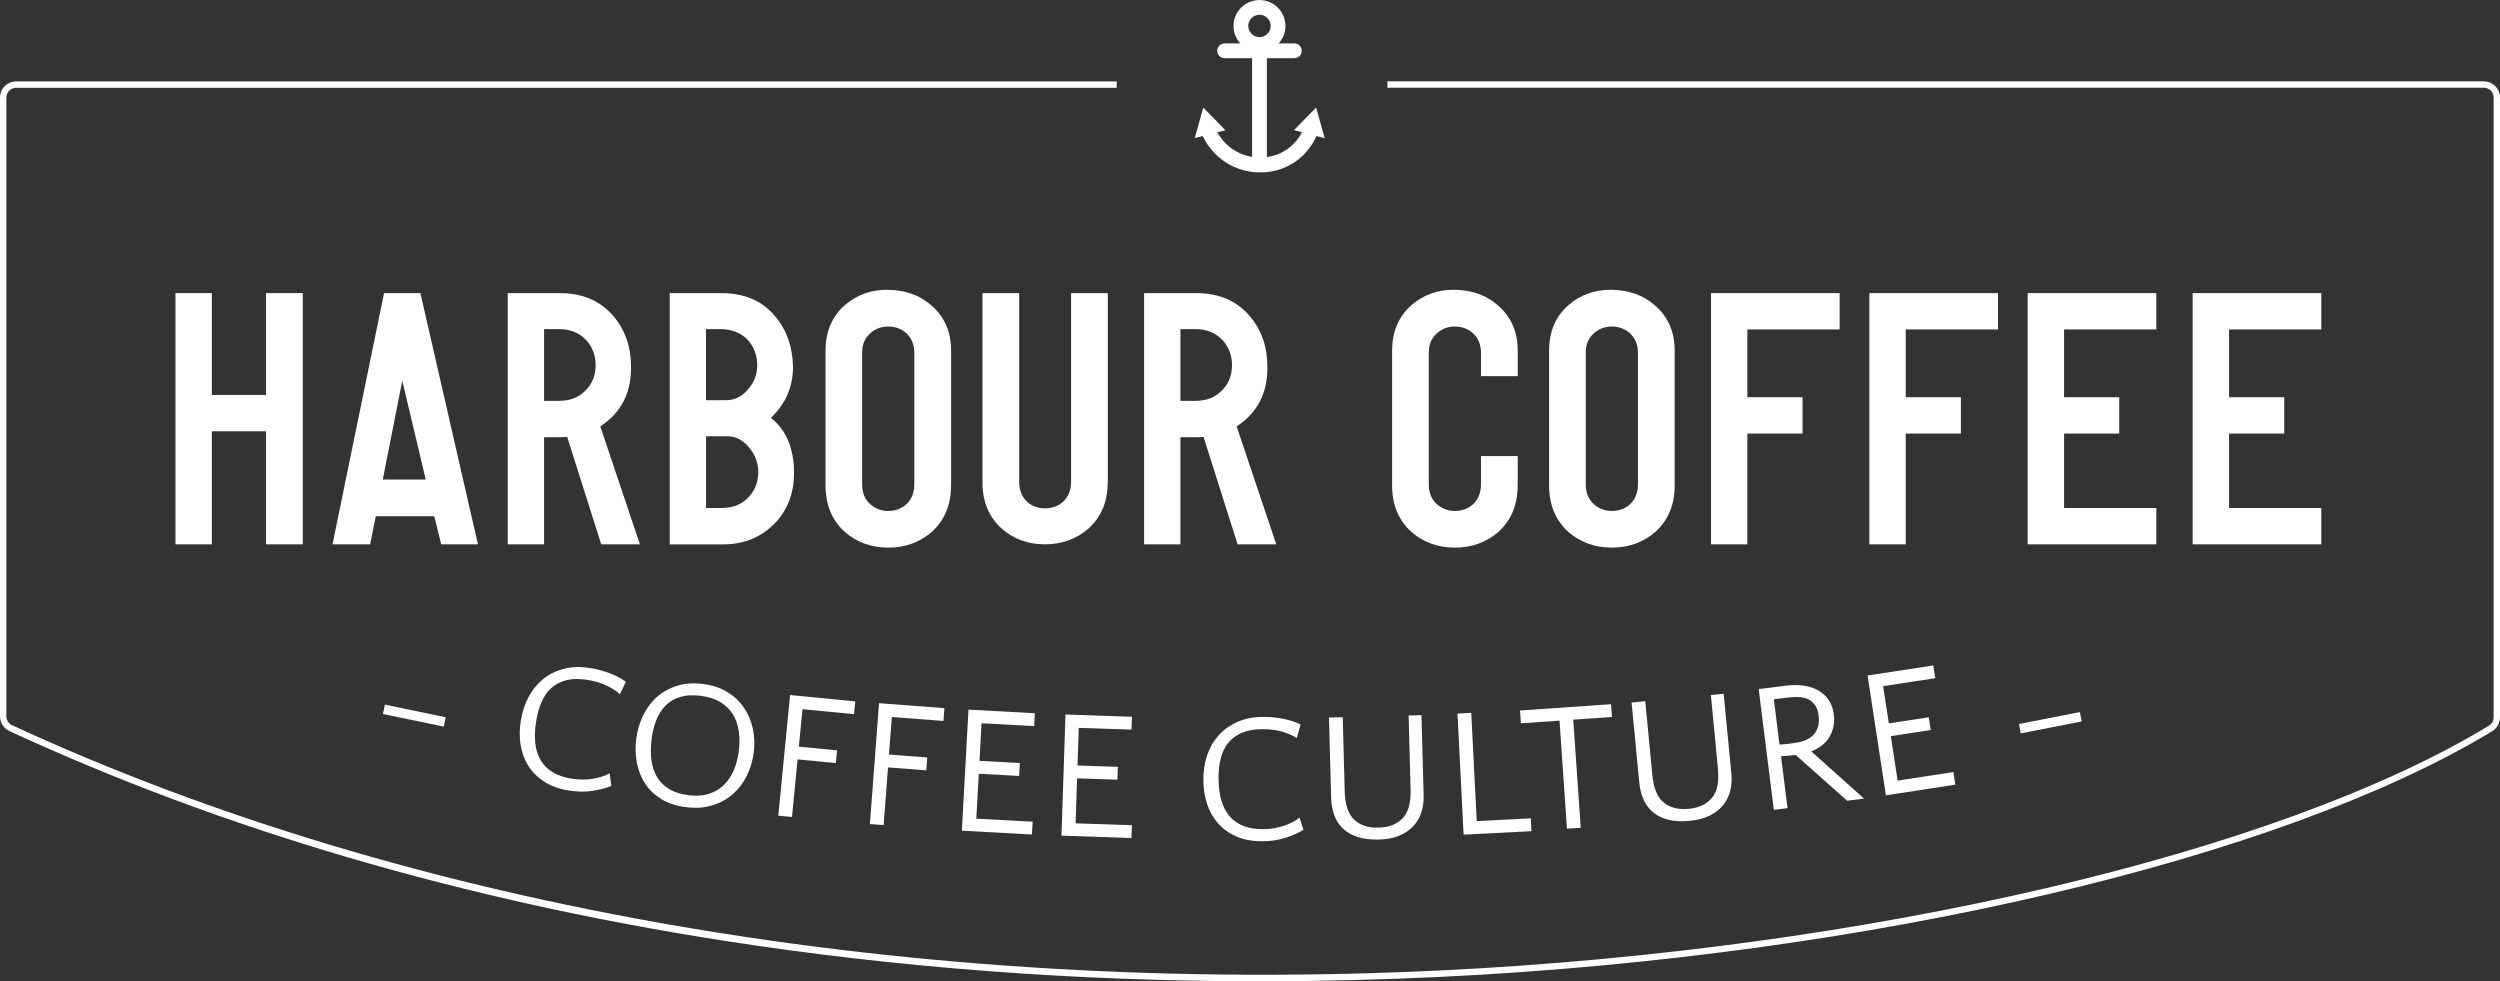<svg xmlns="http://www.w3.org/2000/svg" id="Ebene_2" data-name="Ebene 2" viewBox="0 0 392.78 154.17"><rect x="0" y="0" width="392.78" height="154.17" fill="#333333" stroke="none"/><defs><style>      .cls-1 {        fill: #fff;      }    </style></defs><g id="Ebene_1-2" data-name="Ebene 1"><g><g><g><path class="cls-1" d="M47.57,85.52h-5.77v-17.76h-8.52v17.76h-5.71v-39.47h5.71v16h8.52v-16h5.77v39.47Z"></path><path class="cls-1" d="M75.09,85.52h-5.77l-1.09-4.42h-9.19l-.88,4.42h-5.92l8.1-39.47h5.71l9.04,39.47ZM66.89,75.34l-3.69-15.53-3.06,15.53h6.75Z"></path><path class="cls-1" d="M100.54,85.52h-6.08l-5.35-16.88c-.42.05-.83.05-1.19.05h-2.44v16.83h-5.71v-39.47h8.15c3.58,0,6.39,1.19,8.47,3.64,1.82,2.13,2.75,4.78,2.75,7.95.05,4.1-1.56,7.22-4.83,9.35l6.23,18.54ZM92.13,53.48c-1.09-1.19-2.49-1.77-4.31-1.77h-2.34v11.27h2.34c1.82,0,3.22-.57,4.31-1.77.99-1.04,1.45-2.34,1.45-3.84s-.47-2.8-1.45-3.9Z"></path><path class="cls-1" d="M121.58,82.36c-2.13,2.13-4.78,3.17-8.05,3.17h-8.31v-39.47h8.15c3.58,0,6.39,1.19,8.41,3.64,1.82,2.13,2.75,4.78,2.81,7.95,0,3.12-1.14,5.77-3.48,8,2.44,1.92,3.64,4.83,3.64,8.67,0,3.22-1.04,5.92-3.17,8.05ZM113.21,51.71h-2.29v11.17h3.12c1.4,0,2.54-.57,3.53-1.77.94-1.09,1.4-2.34,1.4-3.74,0-3.06-2.08-5.66-5.77-5.66ZM117.68,70.31c-.94-1.19-2.08-1.77-3.48-1.77h-3.27v11.27h2.44c1.82,0,3.22-.57,4.31-1.77.99-1.09,1.45-2.39,1.45-3.9,0-1.4-.47-2.7-1.45-3.84Z"></path><path class="cls-1" d="M149.42,76.28c0,3.06-1.04,5.51-3.06,7.32-1.87,1.61-4.16,2.44-6.8,2.44s-4.93-.83-6.8-2.44c-2.03-1.82-3.06-4.26-3.06-7.32v-21.19c0-3.01,1.04-5.4,3.06-7.17,1.87-1.61,4.16-2.44,6.8-2.39,2.65.05,4.93.83,6.75,2.44,2.08,1.77,3.12,4.16,3.12,7.12v21.19ZM143.65,55.4c0-2.55-1.87-4.1-4.1-4.1-1.09,0-2.03.36-2.8,1.04-.88.78-1.3,1.77-1.3,3.06v20.72c0,1.3.42,2.34,1.3,3.12.78.67,1.71,1.04,2.8,1.04,2.23,0,4.1-1.51,4.1-4.16v-20.72Z"></path><path class="cls-1" d="M174.03,75.81c0,3.06-1.04,5.45-3.06,7.27-1.87,1.61-4.16,2.44-6.8,2.44s-4.93-.83-6.75-2.44c-2.03-1.82-3.06-4.21-3.06-7.27v-29.76h5.77v29.66c0,2.65,1.82,4.16,4.05,4.16s4.1-1.51,4.1-4.16v-29.66h5.77v29.76Z"></path><path class="cls-1" d="M200.52,85.52h-6.08l-5.35-16.88c-.42.05-.83.05-1.19.05h-2.44v16.83h-5.71v-39.47h8.15c3.58,0,6.39,1.19,8.47,3.64,1.82,2.13,2.75,4.78,2.75,7.95.05,4.1-1.56,7.22-4.83,9.35l6.23,18.54ZM192.11,53.48c-1.09-1.19-2.49-1.77-4.31-1.77h-2.34v11.27h2.34c1.82,0,3.22-.57,4.31-1.77.99-1.04,1.45-2.34,1.45-3.84s-.47-2.8-1.45-3.9Z"></path><path class="cls-1" d="M238.44,76.28c0,3.06-1.04,5.51-3.06,7.32-1.87,1.61-4.16,2.44-6.8,2.44s-4.93-.83-6.8-2.44c-2.03-1.82-3.06-4.26-3.06-7.32v-21.19c0-3.01,1.04-5.4,3.06-7.17,1.87-1.61,4.16-2.44,6.8-2.39,2.65.05,4.93.83,6.75,2.44,2.08,1.77,3.12,4.16,3.12,7.12v4h-5.77v-3.69c0-2.55-1.87-4.1-4.1-4.1-1.09,0-2.03.36-2.8,1.04-.88.78-1.3,1.77-1.3,3.06v20.72c0,1.3.42,2.34,1.3,3.12.78.67,1.71,1.04,2.8,1.04,2.23,0,4.1-1.51,4.1-4.16v-4.47h5.77v4.62Z"></path><path class="cls-1" d="M263.11,76.28c0,3.06-1.04,5.51-3.07,7.32-1.87,1.61-4.16,2.44-6.8,2.44s-4.93-.83-6.8-2.44c-2.03-1.82-3.06-4.26-3.06-7.32v-21.19c0-3.01,1.04-5.4,3.06-7.17,1.87-1.61,4.16-2.44,6.8-2.39,2.65.05,4.93.83,6.75,2.44,2.08,1.77,3.12,4.16,3.12,7.12v21.19ZM257.34,55.4c0-2.55-1.87-4.1-4.1-4.1-1.09,0-2.03.36-2.8,1.04-.88.78-1.3,1.77-1.3,3.06v20.72c0,1.3.42,2.34,1.3,3.12.78.67,1.71,1.04,2.8,1.04,2.23,0,4.1-1.51,4.1-4.16v-20.72Z"></path><path class="cls-1" d="M289.02,51.76h-14.49v10.65h8.67v5.71h-8.67v17.4h-5.71v-39.47h20.21v5.71Z"></path><path class="cls-1" d="M313.9,51.76h-14.49v10.65h8.67v5.71h-8.67v17.4h-5.71v-39.47h20.21v5.71Z"></path><path class="cls-1" d="M338.78,85.52h-20.21v-39.47h20.21v5.71h-14.49v10.65h8.67v5.71h-8.67v11.69h14.49v5.71Z"></path><path class="cls-1" d="M364.7,85.52h-20.21v-39.47h20.21v5.71h-14.49v10.65h8.67v5.71h-8.67v11.69h14.49v5.71Z"></path></g><g><path class="cls-1" d="M70.02,112.69l-.3,1.47-9.55-1.98.3-1.47,9.55,1.98Z"></path><path class="cls-1" d="M97.39,109.07c-.54-.5-1.24-.95-2.09-1.36-.85-.41-1.85-.71-2.98-.89-1.27-.2-2.38-.19-3.31.04-.93.23-1.72.63-2.37,1.21-.65.58-1.17,1.32-1.55,2.22-.39.9-.67,1.92-.86,3.06-.42,2.6-.16,4.66.76,6.17.93,1.51,2.52,2.45,4.78,2.81,1.2.19,2.33.2,3.39.02s1.94-.47,2.62-.87l.26,2c-.83.33-1.81.59-2.94.77-1.13.18-2.37.16-3.72-.05-1.56-.25-2.86-.72-3.92-1.42s-1.89-1.54-2.5-2.53c-.61-.99-1-2.09-1.18-3.3-.18-1.21-.16-2.46.05-3.75.22-1.35.62-2.58,1.21-3.69.59-1.11,1.35-2.05,2.28-2.81s2.02-1.3,3.27-1.62c1.25-.33,2.65-.36,4.21-.11,1.03.16,2.03.44,3.02.82.99.38,1.83.82,2.51,1.32l-.93,1.96Z"></path><path class="cls-1" d="M110.41,107.45c1.49.19,2.77.61,3.85,1.27,1.08.66,1.96,1.48,2.63,2.47.67.99,1.13,2.09,1.39,3.3s.3,2.46.14,3.74c-.16,1.26-.51,2.45-1.05,3.58-.54,1.12-1.26,2.09-2.17,2.9-.91.81-1.98,1.41-3.22,1.8-1.24.4-2.65.5-4.21.3-1.53-.19-2.82-.62-3.88-1.27-1.06-.66-1.91-1.47-2.54-2.44-.63-.97-1.06-2.06-1.29-3.26-.23-1.2-.26-2.44-.1-3.72.17-1.36.54-2.6,1.1-3.75.56-1.14,1.29-2.11,2.18-2.89s1.95-1.37,3.16-1.74,2.55-.46,4.02-.28ZM108.07,124.93c1.24.16,2.33.09,3.27-.2s1.73-.75,2.38-1.39c.65-.64,1.17-1.41,1.56-2.32s.65-1.91.79-3c.15-1.16.14-2.24-.01-3.23-.16-.99-.47-1.86-.95-2.62-.48-.76-1.13-1.38-1.96-1.88-.83-.49-1.85-.81-3.05-.97-1.22-.15-2.29-.1-3.19.17-.91.26-1.67.7-2.29,1.31-.62.61-1.11,1.37-1.48,2.27-.37.9-.62,1.92-.76,3.04-.33,2.63,0,4.69.97,6.17.98,1.48,2.55,2.36,4.73,2.63Z"></path><path class="cls-1" d="M131.31,119.89l-6-.58-.88,9.05-2.15-.21,1.85-18.95,10.25,1-.2,2.01-8.1-.79-.57,5.89,6,.58-.2,2.01Z"></path><path class="cls-1" d="M145.53,121.03l-6.01-.46-.69,9.06-2.16-.16,1.44-18.99,10.27.78-.15,2.01-8.11-.62-.45,5.9,6.01.46-.15,2.01Z"></path><path class="cls-1" d="M162.13,131.11l-11.01-.6,1.04-19.02,10.43.57-.11,2.02-8.27-.45-.32,5.91,6.34.35-.11,2.02-6.34-.35-.39,7.06,8.85.48-.11,2.02Z"></path><path class="cls-1" d="M177.79,131.66l-11.02-.37.63-19.03,10.44.35-.07,2.02-8.28-.27-.2,5.91,6.34.21-.07,2.02-6.34-.21-.23,7.07,8.85.29-.07,2.02Z"></path><path class="cls-1" d="M203.74,115.95c-.62-.4-1.38-.73-2.29-1-.91-.26-1.94-.39-3.09-.39-1.29,0-2.38.2-3.26.58-.88.38-1.6.91-2.14,1.58s-.93,1.49-1.17,2.44c-.24.95-.35,2.01-.34,3.16.01,2.64.6,4.62,1.77,5.96s2.89,2,5.18,1.99c1.21,0,2.33-.19,3.34-.54,1.02-.35,1.83-.78,2.45-1.28l.59,1.93c-.77.47-1.69.88-2.78,1.24-1.08.36-2.31.55-3.68.55-1.58,0-2.94-.24-4.1-.76s-2.12-1.21-2.88-2.09c-.77-.88-1.33-1.9-1.71-3.06-.37-1.16-.56-2.4-.57-3.71,0-1.37.19-2.65.58-3.84.4-1.2.99-2.24,1.79-3.14.79-.9,1.78-1.61,2.96-2.14,1.18-.53,2.56-.79,4.14-.8,1.04,0,2.08.1,3.12.31,1.04.22,1.94.51,2.69.89l-.59,2.08Z"></path><path class="cls-1" d="M211.27,124.35c.06,2.08.55,3.55,1.49,4.43.94.88,2.21,1.3,3.83,1.25,1.62-.04,2.87-.53,3.77-1.46.9-.93,1.32-2.43,1.26-4.51l-.31-11.65,2.02-.05.34,12.63c.03.94-.09,1.83-.36,2.65s-.69,1.55-1.27,2.17c-.58.62-1.32,1.12-2.21,1.49s-1.96.57-3.19.6c-1.35.04-2.49-.11-3.43-.43-.94-.32-1.71-.78-2.3-1.37-.59-.59-1.03-1.29-1.31-2.1-.28-.81-.43-1.69-.46-2.63l-.34-12.63,2.16-.06.31,11.65Z"></path><path class="cls-1" d="M240.61,130.59l-10.66.54-.96-19.02,2.16-.11.86,17,8.5-.43.1,2.02Z"></path><path class="cls-1" d="M253.25,112.65l-6.07.42,1.17,16.98-2.16.15-1.17-16.98-6.07.42-.14-2.01,14.31-.99.14,2.02Z"></path><path class="cls-1" d="M259.6,121.77c.2,2.07.79,3.51,1.79,4.32,1,.81,2.3,1.14,3.91.99,1.61-.15,2.83-.72,3.66-1.71s1.15-2.52.95-4.58l-1.11-11.6,2.01-.19,1.21,12.58c.09.94.03,1.83-.18,2.67s-.58,1.59-1.12,2.25c-.54.66-1.24,1.21-2.1,1.64-.87.43-1.91.71-3.14.82-1.34.13-2.49.07-3.45-.19s-1.76-.66-2.39-1.21c-.63-.55-1.12-1.22-1.45-2.01-.34-.79-.55-1.65-.64-2.59l-1.21-12.58,2.15-.21,1.11,11.6Z"></path><path class="cls-1" d="M276.31,108.27c.67-.08,1.38-.17,2.13-.27.75-.09,1.46-.18,2.13-.27,1.03-.13,1.98-.13,2.85,0,.87.13,1.63.39,2.29.77.66.38,1.2.89,1.62,1.52.42.63.68,1.38.79,2.26.15,1.21-.06,2.34-.62,3.38-.57,1.04-1.54,1.83-2.93,2.39l8.29,7.42-2.66.33-8.08-7.19c-.84.11-1.61.17-2.3.2l1.02,8.16-2.15.27-2.38-18.98ZM280.98,109.58c-.4.05-.8.1-1.19.15-.39.05-.76.1-1.1.14l.89,7.1c.35,0,.72-.03,1.11-.08.39-.05.81-.1,1.25-.16,1.41-.18,2.44-.64,3.07-1.38.63-.75.87-1.75.71-3-.12-.99-.54-1.75-1.26-2.27s-1.88-.69-3.48-.49Z"></path><path class="cls-1" d="M307.2,123.28l-10.9,1.67-2.88-18.82,10.32-1.58.31,2-8.19,1.25.9,5.85,6.27-.96.31,2-6.27.96,1.07,6.99,8.76-1.34.31,2Z"></path><path class="cls-1" d="M326.77,111.88l.29,1.47-9.57,1.87-.29-1.47,9.57-1.87Z"></path></g></g><g><path class="cls-1" d="M390.24,12.78h-172.26v1h172.26c.85,0,1.54.69,1.54,1.54v97.37c0,.55-.27,1.04-.73,1.32-33.14,20.11-97.73,35.2-164.57,38.45-82.43,4.01-162.19-9.67-224.58-38.52-.55-.25-.9-.81-.9-1.41V15.33c0-.85.69-1.54,1.54-1.54h172.91v-1H2.54c-1.4,0-2.54,1.14-2.54,2.54v97.21c0,.99.58,1.91,1.48,2.32,33.39,15.44,71.09,26.51,112.07,32.91,27.29,4.26,55.55,6.4,84.34,6.4,9.49,0,19.05-.23,28.64-.7,66.99-3.26,131.77-18.41,165.04-38.6h0c.76-.46,1.21-1.28,1.21-2.18V15.33c0-1.4-1.14-2.54-2.54-2.54Z"></path><path class="cls-1" d="M208.12,21.69l-.67-2.4-.67-2.4-1.74,1.78-1.74,1.78,1.26.32c-1.28,2.47-3.49,3.63-5.52,3.91,0-.01,0-.02,0-.03v-15.51h4.32c.64,0,1.16-.52,1.16-1.16s-.52-1.16-1.16-1.16h-2.47c.66-.73,1.07-1.68,1.07-2.73,0-2.25-1.83-4.08-4.08-4.08s-4.08,1.83-4.08,4.08c0,1.06.41,2.01,1.07,2.73h-2.47c-.64,0-1.16.52-1.16,1.16s.52,1.16,1.16,1.16h4.32v15.51c-2.32-.38-4.31-1.79-5.47-3.86l1.28-.33-1.74-1.78-1.74-1.78-.67,2.4-.67,2.4,1.25-.32c1.69,3.49,5.11,5.71,9.04,5.71h.07c3.9-.03,7.16-2.2,8.77-5.71l1.28.33ZM197.88,2.32c.97,0,1.76.79,1.76,1.76s-.79,1.76-1.76,1.76-1.76-.79-1.76-1.76.79-1.76,1.76-1.76Z"></path></g></g></g></svg>